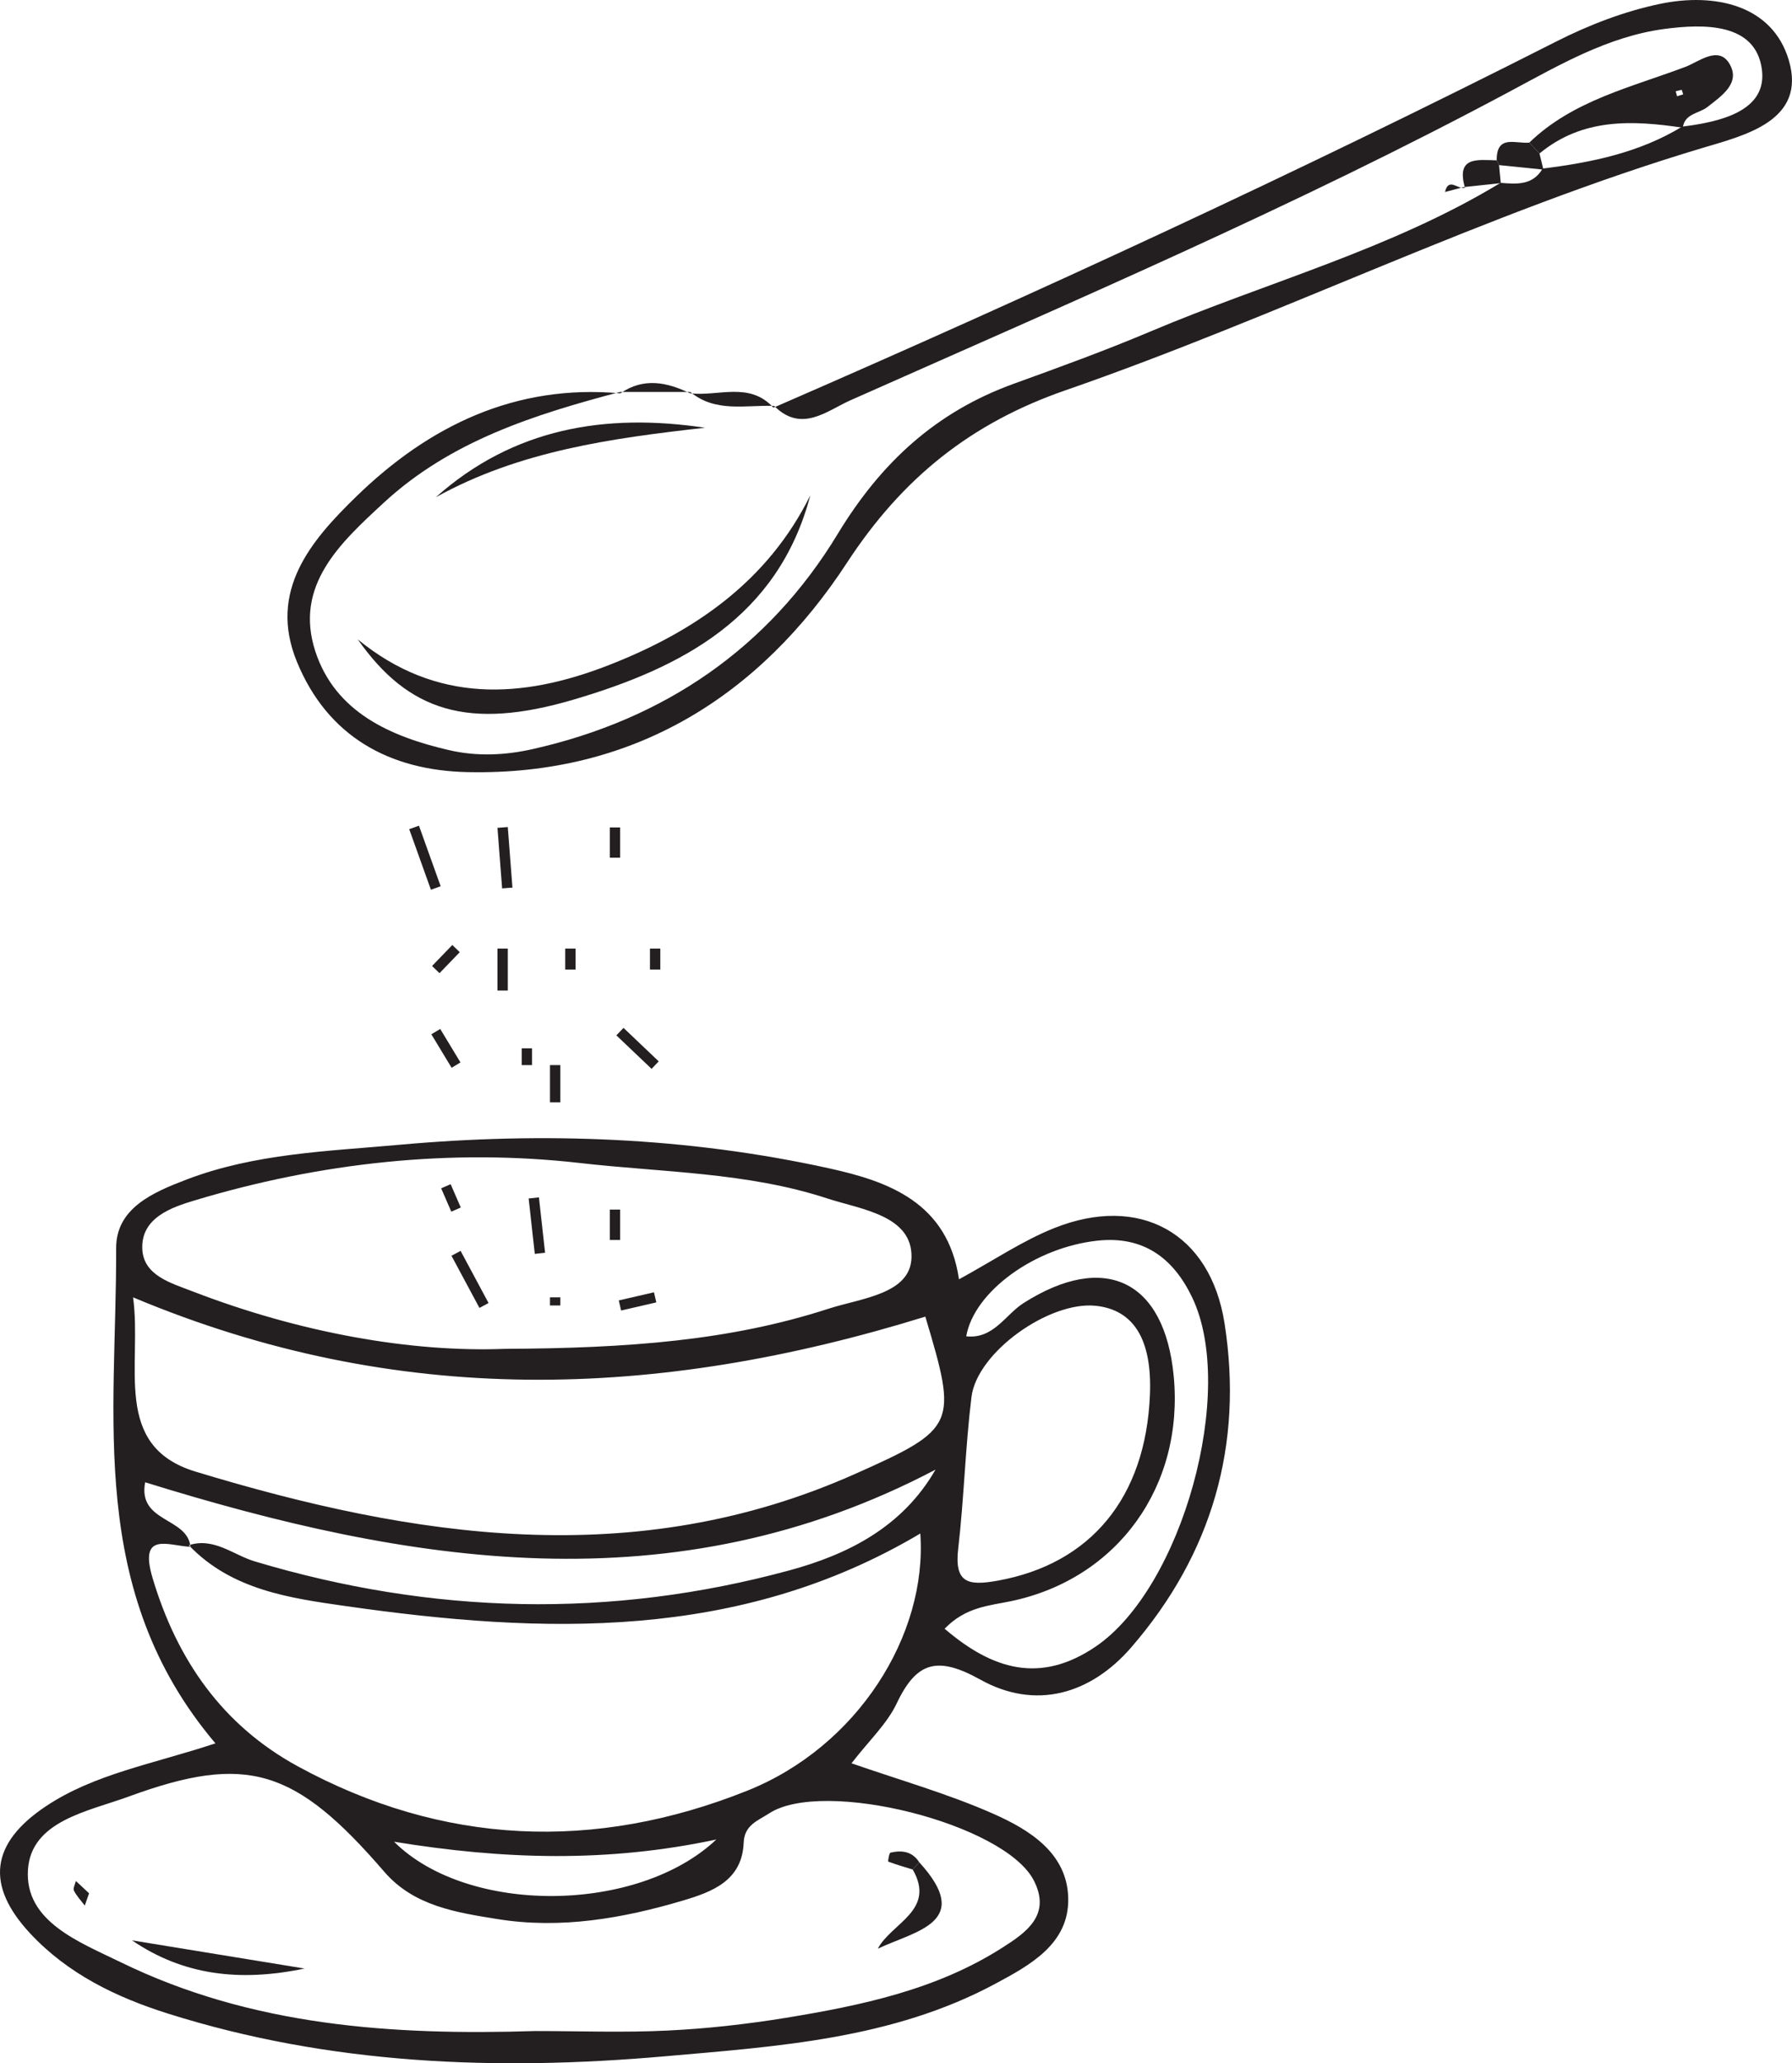<?xml version="1.0" encoding="UTF-8"?>
<svg xmlns="http://www.w3.org/2000/svg" xmlns:xlink="http://www.w3.org/1999/xlink" width="173.221pt" height="199.369pt" viewBox="0 0 173.221 199.369" version="1.1">
<defs>
<clipPath id="clip1">
  <path d="M 0 109 L 119 109 L 119 199.367 L 0 199.367 Z M 0 109 "/>
</clipPath>
<clipPath id="clip2">
  <path d="M 27 0 L 173.223 0 L 173.223 75 L 27 75 Z M 27 0 "/>
</clipPath>
</defs>
<g id="surface1">
<g clip-path="url(#clip1)" clip-rule="nonzero">
<path style=" stroke:none;fill-rule:evenodd;fill:rgb(13.73%,12.16%,12.549%);fill-opacity:1;" d="M 38.09 177.961 C 45.234 185.07 61.664 184.914 69.242 177.746 C 58.734 179.992 48.672 179.691 38.09 177.961 M 91.309 157.379 C 95.957 161.359 100.57 162.727 105.906 159.109 C 114.277 153.43 119.559 134.363 115.234 125.355 C 113.406 121.539 110.508 119.414 106.113 119.879 C 100.047 120.523 94.156 124.793 93.398 129.125 C 96.047 129.41 97.172 127.035 98.945 125.91 C 106.766 120.938 112.562 123.699 113.453 132.949 C 114.477 143.594 108.039 152.551 97.734 154.715 C 95.594 155.164 93.363 155.266 91.309 157.379 M 111.156 134.789 C 111.379 129.465 109.613 126.562 105.918 126.176 C 101.426 125.707 94.438 130.664 93.906 134.988 C 93.309 139.848 93.188 144.766 92.625 149.625 C 92.234 152.965 93.562 153.254 96.434 152.738 C 105.391 151.129 110.746 144.754 111.156 134.789 M 48.812 130.336 C 60.785 130.277 70.609 129.535 80.109 126.453 C 83.223 125.441 88.031 125.055 88.109 121.492 C 88.195 117.426 83.219 116.867 79.961 115.801 C 72.234 113.266 64 113.289 56.055 112.379 C 43.598 110.957 30.945 112.336 18.777 116.004 C 16.566 116.668 13.633 117.68 13.754 120.672 C 13.855 123.246 16.527 123.977 18.59 124.773 C 28.973 128.785 39.73 130.691 48.812 130.336 M 89.445 127.223 C 63.512 135.25 38.375 136.066 12.863 125.359 C 13.758 131.898 10.773 139.73 18.891 142.195 C 40.004 148.609 61.387 151.898 82.641 142.43 C 92.488 138.043 92.566 137.656 89.445 127.223 M 51.742 196.254 C 56.012 196.254 60.289 196.418 64.551 196.207 C 68.355 196.023 72.168 195.594 75.93 194.984 C 83.254 193.785 90.531 192.266 96.902 188.191 C 99.125 186.773 101.668 185.07 99.926 181.695 C 97.094 176.207 79.551 171.805 74.336 175.23 C 73.262 175.934 71.953 176.332 71.887 178.055 C 71.738 181.719 68.859 182.801 66.031 183.641 C 60.18 185.379 54.188 186.418 48.094 185.438 C 44.137 184.797 40.02 184.195 37.145 180.863 C 28.527 170.875 23.844 169.422 12.449 173.594 C 8.527 175.031 3.02 175.938 2.703 180.656 C 2.367 185.668 7.66 187.648 11.66 189.602 C 24.332 195.789 37.949 196.688 51.742 196.254 M 18.41 149.465 C 16.305 149.375 13.387 147.914 14.75 152.484 C 17.109 160.402 21.516 166.703 28.75 170.656 C 42.816 178.344 57.531 178.914 72.242 173.027 C 82.887 168.77 89.656 158 88.961 148.18 C 71.465 158.57 52.535 157.922 33.438 155.195 C 28.047 154.426 22.391 153.648 18.25 149.309 C 20.684 148.527 22.539 150.246 24.617 150.871 C 41.773 156.016 59.031 156.434 76.293 151.746 C 81.934 150.215 87.223 147.582 90.43 142.008 C 65.082 155.332 39.551 151.148 14.031 143.23 C 13.289 147.141 18.133 146.582 18.41 149.465 M 20.824 168.457 C 8.344 153.734 11.281 136.855 11.227 120.617 C 11.211 116.75 14.777 115.219 18.023 113.98 C 24.645 111.449 31.652 111.246 38.57 110.621 C 52.531 109.359 66.461 109.879 80.152 112.895 C 85.859 114.152 91.609 116.176 92.699 123.617 C 96.078 121.773 98.859 119.879 101.914 118.664 C 110.16 115.375 117 119.133 118.367 127.863 C 120.211 139.613 117.152 150.168 109.359 159.172 C 105.395 163.754 100.07 165.246 94.777 162.305 C 90.656 160.016 88.613 160.508 86.676 164.602 C 85.738 166.574 84.016 168.176 82.309 170.383 C 87.043 172.031 91.668 173.336 96.02 175.262 C 99.512 176.809 103.152 179.051 103.258 183.395 C 103.363 187.816 99.602 189.863 96.238 191.672 C 86.258 197.039 75.16 197.738 64.227 198.699 C 48.008 200.121 31.883 199.516 16.184 194.551 C 11.203 192.977 6.551 190.719 2.926 186.832 C -1.426 182.168 -0.918 178.113 4.418 174.547 C 9.129 171.402 14.73 170.473 20.824 168.457 "/>
</g>
<g clip-path="url(#clip2)" clip-rule="nonzero">
<path style=" stroke:none;fill-rule:evenodd;fill:rgb(13.73%,12.16%,12.549%);fill-opacity:1;" d="M 74.762 39.395 C 100.301 28.293 125.566 16.613 150.41 4.023 C 153.582 2.414 157.027 1.086 160.5 0.367 C 165.746 -0.719 171.32 0.469 172.91 5.809 C 174.656 11.676 168.625 13.082 164.617 14.281 C 143.484 20.598 123.746 30.516 102.977 37.719 C 93.941 40.852 87.266 46.113 81.875 54.371 C 73.477 67.223 61.277 74.953 45.211 74.609 C 37.656 74.449 31.68 71.188 28.703 63.953 C 25.879 57.078 30.094 52.199 34.465 47.953 C 41.48 41.141 49.82 37.09 59.969 38.008 L 59.926 37.875 C 51.672 40.059 43.578 42.594 37.105 48.57 C 32.902 52.453 28.398 56.566 30.484 62.949 C 32.41 68.824 37.754 71.184 43.441 72.492 C 46.105 73.105 48.801 72.988 51.477 72.387 C 64.184 69.531 74.281 62.641 80.973 51.598 C 85.168 44.68 90.48 39.805 97.98 37.086 C 102.414 35.48 106.852 33.871 111.195 32.035 C 122.484 27.258 134.461 24.094 145.047 17.668 C 146.602 17.793 148.16 17.93 149.117 16.289 C 153.844 15.703 158.461 14.754 162.605 12.234 C 166.273 11.781 170.875 10.742 170.305 6.668 C 169.68 2.207 164.738 2.289 160.891 2.797 C 155.461 3.52 150.754 6.266 146.031 8.793 C 125.285 19.898 103.668 29.145 82.195 38.684 C 79.945 39.684 77.48 41.875 74.836 39.223 Z M 74.762 39.395 "/>
</g>
<path style=" stroke:none;fill-rule:evenodd;fill:rgb(13.73%,12.16%,12.549%);fill-opacity:1;" d="M 66.695 38 C 69.406 38.34 72.438 36.832 74.762 39.395 L 74.836 39.223 C 72.078 39.117 69.172 39.898 66.73 37.875 Z M 66.695 38 "/>
<path style=" stroke:none;fill-rule:evenodd;fill:rgb(13.73%,12.16%,12.549%);fill-opacity:1;" d="M 59.969 38.008 C 62.211 36.457 64.453 36.922 66.695 38 L 66.727 37.875 C 64.461 37.875 62.195 37.875 59.926 37.875 Z M 59.969 38.008 "/>
<path style=" stroke:none;fill-rule:evenodd;fill:rgb(13.73%,12.16%,12.549%);fill-opacity:1;" d="M 29.441 190.215 C 23.145 191.527 17.711 190.863 12.758 187.492 C 18.32 188.402 23.879 189.309 29.441 190.215 "/>
<path style=" stroke:none;fill-rule:evenodd;fill:rgb(13.73%,12.16%,12.549%);fill-opacity:1;" d="M 88.855 179.945 C 94.164 185.75 88.516 186.562 84.852 188.297 C 86.16 185.816 90.5 184.605 88.227 180.648 C 88.438 180.414 88.645 180.18 88.855 179.945 "/>
<path style=" stroke:none;fill-rule:evenodd;fill:rgb(13.73%,12.16%,12.549%);fill-opacity:1;" d="M 8.609 182.945 C 8.441 183.43 8.316 183.781 8.195 184.133 C 7.836 183.656 7.414 183.215 7.148 182.688 C 7.039 182.465 7.262 182.074 7.336 181.758 C 7.773 182.164 8.211 182.57 8.609 182.945 "/>
<path style=" stroke:none;fill-rule:evenodd;fill:rgb(13.73%,12.16%,12.549%);fill-opacity:1;" d="M 88.227 180.648 C 87.434 180.406 86.637 180.176 85.863 179.883 C 85.82 179.867 85.941 179.051 86.082 179.016 C 87.168 178.766 88.184 178.887 88.855 179.945 C 88.645 180.18 88.434 180.414 88.227 180.648 "/>
<path style=" stroke:none;fill-rule:evenodd;fill:rgb(13.73%,12.16%,12.549%);fill-opacity:1;" d="M 78.328 47.863 C 75.207 59.684 65.867 64.531 55.457 67.598 C 45.277 70.602 39.469 68.746 34.582 61.781 C 42.188 68.016 50.469 67.523 58.789 64.293 C 67.105 61.062 74.203 56.191 78.328 47.863 "/>
<path style=" stroke:none;fill-rule:evenodd;fill:rgb(13.73%,12.16%,12.549%);fill-opacity:1;" d="M 162.559 8.676 C 162.363 8.723 162.168 8.77 161.977 8.82 C 162.023 8.977 162.066 9.137 162.113 9.301 C 162.312 9.238 162.512 9.176 162.707 9.117 C 162.656 8.969 162.609 8.824 162.559 8.676 M 162.664 12.34 C 157.762 11.605 152.961 11.402 148.812 14.832 C 148.484 14.48 148.16 14.129 147.832 13.777 C 152.066 9.684 157.715 8.434 162.957 6.445 C 164.195 5.973 166.098 4.398 167.152 6.125 C 168.301 8.008 166.453 9.238 165.047 10.34 C 164.234 10.98 162.844 10.953 162.664 12.34 "/>
<path style=" stroke:none;fill-rule:evenodd;fill:rgb(13.73%,12.16%,12.549%);fill-opacity:1;" d="M 68.148 41.332 C 59.148 42.344 50.207 43.562 42.125 48.051 C 49.629 41.371 58.504 39.891 68.148 41.332 "/>
<path style=" stroke:none;fill-rule:evenodd;fill:rgb(13.73%,12.16%,12.549%);fill-opacity:1;" d="M 144.902 15.953 C 144.961 16.535 145.016 17.113 145.07 17.695 C 143.875 17.824 142.676 17.949 141.48 18.078 L 141.613 18.156 C 140.715 15.062 142.859 15.461 144.676 15.492 Z M 144.902 15.953 "/>
<path style=" stroke:none;fill-rule:evenodd;fill:rgb(13.73%,12.16%,12.549%);fill-opacity:1;" d="M 144.902 15.953 L 144.676 15.492 C 144.652 12.941 146.551 13.93 147.832 13.777 C 148.16 14.129 148.484 14.48 148.812 14.832 C 148.941 15.352 149.062 15.871 149.191 16.391 C 147.758 16.246 146.332 16.098 144.902 15.953 "/>
<path style=" stroke:none;fill-rule:evenodd;fill:rgb(13.73%,12.16%,12.549%);fill-opacity:1;" d="M 141.48 18.078 C 140.879 18.234 140.281 18.395 139.68 18.551 C 140.02 17.078 140.965 18.359 141.594 18.145 C 141.613 18.156 141.48 18.078 141.48 18.078 "/>
<path style="fill:none;stroke-width:1;stroke-linecap:butt;stroke-linejoin:miter;stroke:rgb(13.73%,12.16%,12.549%);stroke-opacity:1;stroke-miterlimit:10;" d="M -0.002 -0.001 L 2.096 -5.853 " transform="matrix(1,0,0,-1,40.029,79.952)"/>
<path style="fill:none;stroke-width:1;stroke-linecap:butt;stroke-linejoin:miter;stroke:rgb(13.73%,12.16%,12.549%);stroke-opacity:1;stroke-miterlimit:10;" d="M 0.001 -0.001 L 0.45 -5.853 " transform="matrix(1,0,0,-1,48.585,79.952)"/>
<path style="fill:none;stroke-width:1;stroke-linecap:butt;stroke-linejoin:miter;stroke:rgb(13.73%,12.16%,12.549%);stroke-opacity:1;stroke-miterlimit:10;" d="M 0.001 -0 L 0.001 -4.055 " transform="matrix(1,0,0,-1,48.585,91.66)"/>
<path style="fill:none;stroke-width:1;stroke-linecap:butt;stroke-linejoin:miter;stroke:rgb(13.73%,12.16%,12.549%);stroke-opacity:1;stroke-miterlimit:10;" d="M 0.002 0.001 L 1.959 -3.234 " transform="matrix(1,0,0,-1,42.123,99.684)"/>
<path style="fill:none;stroke-width:1;stroke-linecap:butt;stroke-linejoin:miter;stroke:rgb(13.73%,12.16%,12.549%);stroke-opacity:1;stroke-miterlimit:10;" d="M 0 0.001 L 3.403 -3.234 " transform="matrix(1,0,0,-1,59.925,99.684)"/>
<path style="fill:none;stroke-width:1;stroke-linecap:butt;stroke-linejoin:miter;stroke:rgb(13.73%,12.16%,12.549%);stroke-opacity:1;stroke-miterlimit:10;" d="M 0.001 -0.001 L 0.001 -2.927 " transform="matrix(1,0,0,-1,59.445,79.952)"/>
<path style="fill:none;stroke-width:1;stroke-linecap:butt;stroke-linejoin:miter;stroke:rgb(13.73%,12.16%,12.549%);stroke-opacity:1;stroke-miterlimit:10;" d="M 0 -0 L 0 -2.028 " transform="matrix(1,0,0,-1,55.136,91.66)"/>
<path style="fill:none;stroke-width:1;stroke-linecap:butt;stroke-linejoin:miter;stroke:rgb(13.73%,12.16%,12.549%);stroke-opacity:1;stroke-miterlimit:10;" d="M -0.001 0 L -0.001 -3.601 " transform="matrix(1,0,0,-1,53.665,102.918)"/>
<path style="fill:none;stroke-width:1;stroke-linecap:butt;stroke-linejoin:miter;stroke:rgb(13.73%,12.16%,12.549%);stroke-opacity:1;stroke-miterlimit:10;" d="M 0.001 0 L 0.001 -1.617 " transform="matrix(1,0,0,-1,50.929,101.301)"/>
<path style="fill:none;stroke-width:1;stroke-linecap:butt;stroke-linejoin:miter;stroke:rgb(13.73%,12.16%,12.549%);stroke-opacity:1;stroke-miterlimit:10;" d="M 0 -0 L -1.957 -2.028 " transform="matrix(1,0,0,-1,44.082,91.66)"/>
<path style="fill:none;stroke-width:1;stroke-linecap:butt;stroke-linejoin:miter;stroke:rgb(13.73%,12.16%,12.549%);stroke-opacity:1;stroke-miterlimit:10;" d="M -0.001 0.001 L 0.979 -2.253 " transform="matrix(1,0,0,-1,43.103,114.626)"/>
<path style="fill:none;stroke-width:1;stroke-linecap:butt;stroke-linejoin:miter;stroke:rgb(13.73%,12.16%,12.549%);stroke-opacity:1;stroke-miterlimit:10;" d="M 0.002 -0.002 L 0.596 -5.353 " transform="matrix(1,0,0,-1,51.596,115.752)"/>
<path style="fill:none;stroke-width:1;stroke-linecap:butt;stroke-linejoin:miter;stroke:rgb(13.73%,12.16%,12.549%);stroke-opacity:1;stroke-miterlimit:10;" d="M 0.001 -0.001 L 0.001 -2.939 " transform="matrix(1,0,0,-1,59.445,116.878)"/>
<path style="fill:none;stroke-width:1;stroke-linecap:butt;stroke-linejoin:miter;stroke:rgb(13.73%,12.16%,12.549%);stroke-opacity:1;stroke-miterlimit:10;" d="M 0 -0.001 L 2.703 -5.04 " transform="matrix(1,0,0,-1,44.082,121.104)"/>
<path style="fill:none;stroke-width:1;stroke-linecap:butt;stroke-linejoin:miter;stroke:rgb(13.73%,12.16%,12.549%);stroke-opacity:1;stroke-miterlimit:10;" d="M -0.001 -0.001 L -0.001 -0.786 " transform="matrix(1,0,0,-1,53.665,125.358)"/>
<path style="fill:none;stroke-width:1;stroke-linecap:butt;stroke-linejoin:miter;stroke:rgb(13.73%,12.16%,12.549%);stroke-opacity:1;stroke-miterlimit:10;" d="M 0.002 -0.001 L -3.401 -0.786 " transform="matrix(1,0,0,-1,63.326,125.358)"/>
<path style="fill:none;stroke-width:1;stroke-linecap:butt;stroke-linejoin:miter;stroke:rgb(13.73%,12.16%,12.549%);stroke-opacity:1;stroke-miterlimit:10;" d="M 0.002 -0 L 0.002 -2.028 " transform="matrix(1,0,0,-1,63.326,91.66)"/>
</g>
</svg>
